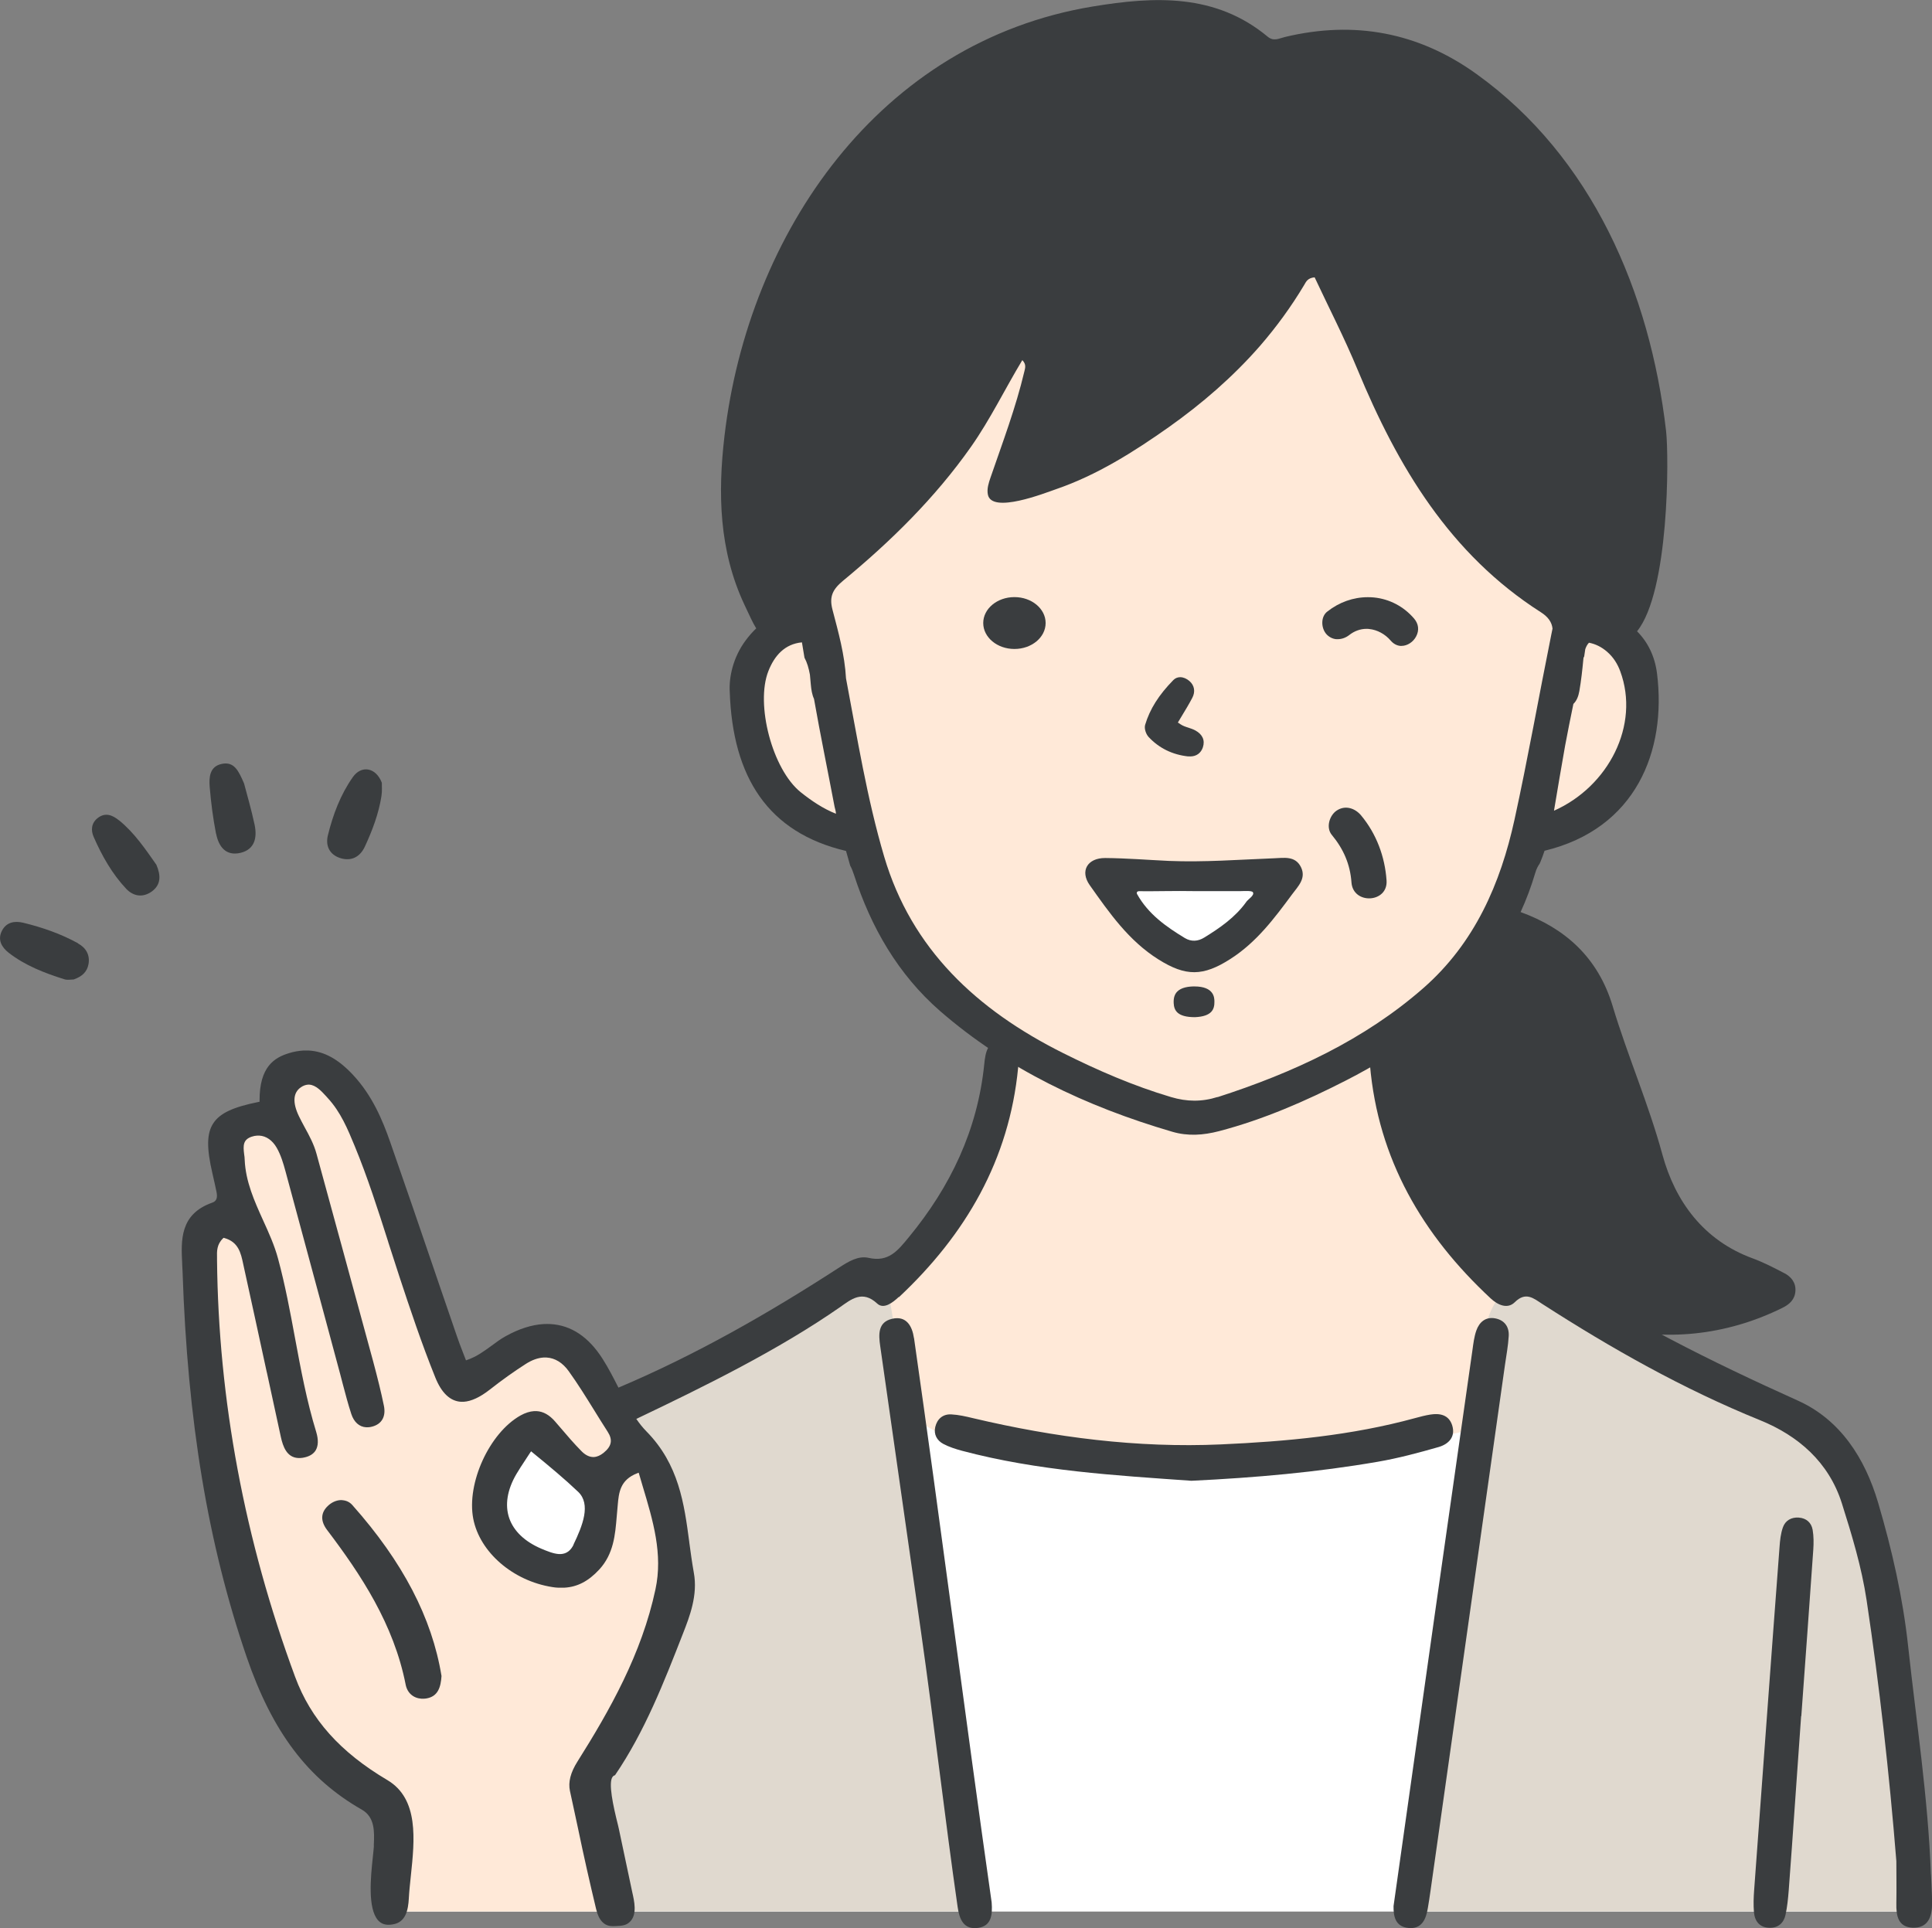 <?xml version="1.0" encoding="UTF-8"?>
<svg id="_レイヤー_2" data-name="レイヤー 2" xmlns="http://www.w3.org/2000/svg" viewBox="0 0 213.02 212.6">
  <rect x="0" y="0" width="213.02" height="212.6" fill="#808080" stroke="none"/>
  <defs>
    <style>
      .cls-1 {
        fill: #3a3d3f;
      }

      .cls-2 {
        fill: #fff;
      }

      .cls-3 {
        fill: #e0d9cf;
      }

      .cls-4 {
        fill: #ffe9d8;
      }
    </style>
  </defs>
  <g id="_レイヤー_1-2" data-name="レイヤー 1">
    <g>
      <g id="_女性_黒髪_ポニーテール" data-name="女性⑦黒髪 ポニーテール">
        <path id="_白" data-name="白" class="cls-2" d="M211.05,210.76s-1.91-24.34-2.83-30.47c-2.57-24.34-9.35-22.62-27.34-32.14-18.4-14.29-19.46-14.01-27.63-34.28,11.41-7.88,11.21-9.36,15.84-21.85,0,0,7.05-1.62,8.73-3.87,1.68-2.25,4.68-8.38,3.41-12.54-1.27-4.16.35-2.77-3.53-6.42-3.87-3.64-28.73-41.27-28.73-41.27l-8.92-1.66-28.21,9.93s-24.08,30.75-25.57,32.52c-3.42,1.75-9.65,19.98,8.64,23.43,0,0,4.51,17.17,15.61,21.97.4,4.77-5.09,23.79-10.98,27.06-1.91.92-3.06-.23-4.68,0-3.42,1.21-20.18,10.68-26.59,13.53-1.47-2.38-5.77-5.84-6.52-6.82-.99-1.29-4.94.22-7.19,1.98-2.26,1.75-3.95,2.69-3.95,2.69-1.06-3.01-2.91-8.06-3.97-11.07-1.88-5.34-3.76-10.67-5.64-16.01-.63-1.8-1.27-3.6-1.9-5.4,0,0-.02-.02-.03-.02-.83-.73-1.85-1.34-2.88-1.89-.49-.07-.99-.11-1.46-.1-1.08.02-2.23.73-2.94,1.51-.54.6-.92,1.35-1.1,2.13-.14.62.1,1.48-.74,1.55-2.33.18-4.77-.8-4.59,1.89.18,2.69.78,8.59.78,8.59,0,0-4.66,2.34-4.93,5.21.07,12.11,3.81,40.18,11.46,51.31,8.53,7.79,10.74,5.02,9.08,16.64,0,1.62-.16,3.89-.16,3.89h27.1-.02s142.39,0,142.39,0Z"/>
        <g id="_肌" data-name="肌">
          <path class="cls-4" d="M74.42,174.24s.41-8.92-3.25-13.57c-3.65-4.65-5.44-8.3-6.67-10.14-1.23-1.84-4.54-4.41-8.59-1.59-4.05,2.82-5.47,3.16-5.47,3.16,0,0-9.9-37.21-17.23-34.54,0,0-3.16.92-2.91,3.75.25,2.83.8,1.5-2.08,2.66-2.88,1.16-3.83,1.75-3.33,4.33.5,2.58.64,5.75.64,5.75,0,0-2.82,0-3.39,2.78-.57,2.79.86,23.17,2.09,28.86,1.24,5.7,4.52,30.61,17.87,33.19l1.61,1.5-.83,10.39h24.69s-4.3-9.31-2.99-13.42c1.31-4.11,9.85-23.11,9.85-23.11ZM64.05,172.34c-2.82,1.78-6.15-.48-8.03-2.6-1.36-1.53-1.92-3.34-1.44-5.36.43-1.82,1.58-3.39,2.49-4.99.93-1.63,2.83-1.36,3.81-.29.93.4,1.77,1.02,2.57,1.69,1.05.89,2.09,1.93,2.56,3.25.93,2.58.57,6.71-1.95,8.3Z"/>
          <path class="cls-4" d="M174.06,69l-.94-2.2c-19.46-7.12-22.9-42.33-29.86-40.3-1.35,1.45-9.96,20.53-29.55,26.34,0,0,4.79-17.19-.16-19.34,0,0-13.5,20.35-25.34,27.93l1.73,6.96c-12.36-.44-9.65,21.49,4.46,23.23,0,0,5.9,19.43,16.37,23.2.51,3.29-5.78,22.07-13.22,26.35.86,4.87,1.57,8.62,1.66,13.56,8.02,10.41,46.35,6.92,64.08,2.69.21-2.58,1.08-4.76,1.27-7.34.3-4.04,1.76-6.98,2.3-11-3.62-2.99-8.44-7.77-9.37-10.95-2.9-9.98-4.36-14.71-4.36-14.71,0,0,11.08-5.47,15.97-21.69,0,0,10.78-2.18,11.61-9.13.83-6.95,1.45-13.31-6.64-13.6ZM131.65,105.67c-5.41-1.5-10.07-8.86-10.07-8.86h20.1c-5.99,8.43-10.03,8.86-10.03,8.86Z"/>
        </g>
        <g id="_カラー" data-name="カラー">
          <path class="cls-3" d="M73.86,171.79c.22,3.78-.75,7.57-2.32,10.98.26-.64.31-.76.26-.65-1.6,4.19-5.05,8.86-6.55,12.47-.39,1-.78,3.21-.78,3.39.19.48,3,12.41,3.08,12.78h40c-1.68-7.49-8.33-65.1-10.12-70.5,0,0-1.48-.06-4.92,2.31-4.45,3.46-19.58,9.5-25.48,13.78,3.89,4.29,6.51,9.54,6.82,15.43Z"/>
          <path class="cls-3" d="M168.12,141.16s-3.56.44-4.5,6.01c-.95,5.57-8.65,63.59-8.65,63.59h55.82s-1.78-29.58-4.15-38.23c-2.37-8.65-3.37-13.04-9.15-15.76-5.78-2.73-24.98-12.26-29.37-15.61Z"/>
        </g>
        <g id="_アウトライン" data-name="アウトライン">
          <g>
            <path class="cls-1" d="M212.9,206.69c-.31-8.44-1.6-16.77-2.51-25.15-.58-5.39-1.78-10.65-3.31-15.84-1.45-4.92-4.18-9.16-8.85-11.26-9.51-4.28-18.81-8.89-27.48-14.69-1.12-.75-2.35-1.33-3.69-1.05-1.55.32-2.41-.42-3.32-1.49-4.95-5.82-8.25-12.37-8.98-20.07-.12-1.28-.48-2.57-2.17-2.35-1.52.19-1.64,1.47-1.54,2.64.9,10.4,5.8,18.76,13.32,25.75.79.73,1.85,1.2,2.65.41,1.21-1.2,2.08-.42,3.01.18,7.66,4.93,15.55,9.39,24.03,12.83,4.21,1.71,7.58,4.62,9.02,9.16,1.11,3.51,2.18,7.04,2.73,10.69,1.42,9.47,2.49,18.98,3.28,28.77,0,1.39.03,3.03,0,4.66-.03,1.35.19,2.62,1.8,2.68,1.72.06,2.14-1.24,2.14-2.68,0-1.06-.08-2.13-.12-3.19Z"/>
            <path class="cls-1" d="M100.77,147.54c-.19-1.32-.84-2.49-2.41-2.12-1.56.36-1.5,1.7-1.31,3,1.51,10.53,3.01,21.06,4.51,31.59,1.39,9.72,2.63,20.56,4.03,30.28.19,1.31.65,2.53,2.27,2.29,1.46-.22,1.58-1.45,1.48-2.8-2.89-20.29-5.64-41.82-8.56-62.23Z"/>
            <path class="cls-1" d="M164.85,145.37c-1.05-.19-1.74.41-2.07,1.34-.24.68-.33,1.43-.43,2.16-1.4,9.8-2.8,19.6-4.19,29.4-1.45,10.21-3.04,21.54-4.51,31.91-.01,1.06.15,2.26,1.64,2.41,1.46.15,1.94-.95,2.14-2.18.11-.65.21-1.29.3-1.94,2.69-18.96,5.52-39.03,8.21-57.99.15-1.05.35-2.1.41-3.16.06-1.02-.47-1.76-1.5-1.95Z"/>
            <path class="cls-1" d="M160.11,157.15c-.37-1.14-1.35-1.34-2.41-1.17-.57.09-1.12.24-1.68.39-7.01,1.92-14.22,2.58-21.42,2.9-9.21.41-18.33-.77-27.3-2.89-.79-.19-1.6-.38-2.41-.42-.93-.05-1.56.5-1.77,1.39-.19.81.19,1.49.88,1.86.64.34,1.36.57,2.06.76,8.38,2.23,16.97,2.72,25.3,3.31,7.08-.34,13.86-.94,20.57-2.1,2.26-.39,4.49-.99,6.69-1.62,1.1-.32,1.9-1.12,1.49-2.41Z"/>
            <path class="cls-1" d="M198.33,167.34c-.83-.06-1.49.33-1.75,1.08-.24.68-.32,1.43-.37,2.16-.94,12.39-1.88,25.43-2.8,37.83-.06.81-.09,1.64-.02,2.45.09,1.01.65,1.7,1.73,1.71.94.02,1.56-.54,1.75-1.43.19-.88.28-1.78.35-2.67.47-6.2.92-13.04,1.37-19.24,0,0,.02,0,.02,0,.44-6.12.9-12.23,1.32-18.35.05-.73.05-1.48-.07-2.19-.14-.79-.69-1.29-1.53-1.35Z"/>
            <path class="cls-1" d="M99.11,143.04c7.36-6.9,12.17-15.14,13.15-25.33.12-1.25.11-2.66-1.52-2.9-1.86-.27-2.09,1.24-2.22,2.56-.74,7.25-3.73,13.49-8.32,19.06-1.18,1.43-2.2,2.78-4.43,2.27-1.14-.26-2.22.41-3.2,1.04-7.79,5.05-15.82,9.65-24.38,13.27-.01-.03-.03-.05-.04-.08-.53-1.04-1.08-2.11-1.7-3.08-1.54-2.43-3.47-3.72-5.75-3.85-.12,0-.25-.01-.37-.01-.13,0-.26,0-.4.01-1.31.08-2.7.52-4.16,1.33-.55.3-1.06.68-1.56,1.05-.81.59-1.64,1.21-2.69,1.57l-.14.05-.36-.93c-.23-.6-.45-1.16-.64-1.73-.66-1.93-1.32-3.86-1.99-5.8l-.49-1.44c-1.58-4.64-3.22-9.43-4.89-14.21-.83-2.37-1.96-5.09-4.08-7.36-1.62-1.74-3.17-2.59-4.86-2.69-.1,0-.2,0-.31,0-.11,0-.22,0-.33,0-.5.03-1.02.12-1.54.28-1.63.49-3.29,1.5-3.27,5.25v.12s-.12.02-.12.02c-2.79.56-4.23,1.23-4.96,2.32-.75,1.11-.78,2.73-.11,5.59.17.75.32,1.4.44,1.99.14.67,0,1.04-.46,1.2-3.6,1.26-3.45,4.17-3.32,6.74v.08c.02.27.03.53.04.79.55,16.53,2.8,30.03,7.07,42.5,2.83,8.25,6.74,13.43,12.69,16.82,1.46.83,1.39,2.45,1.33,3.87v.23c-.02.29-.07.72-.12,1.21-.22,2.09-.58,5.59.59,6.9.3.33.67.49,1.15.49.14,0,.28-.01.44-.04,1.46-.21,1.73-1.58,1.8-2.9.04-.76.13-1.58.22-2.45.42-3.98.9-8.49-2.58-10.56-5.22-3.09-8.45-6.71-10.18-11.39-5.57-15.06-8.46-30.54-8.61-45.99v-.23c-.02-.72-.03-1.46.66-2.13l.06-.06.08.02c1.56.43,1.83,1.66,2.08,2.84l.05.23c.86,3.89,1.71,7.84,2.54,11.66l.04.16c.51,2.36,1.02,4.71,1.53,7.06.23,1.04.65,2.24,1.9,2.31.04,0,.08,0,.12,0,.04,0,.09,0,.14,0,.16,0,.33-.04.51-.08.54-.13.94-.39,1.17-.77.29-.49.31-1.18.06-2.01-1.05-3.41-1.71-6.97-2.35-10.42-.53-2.86-1.08-5.82-1.86-8.7-.39-1.46-1.03-2.87-1.65-4.23-.95-2.1-1.93-4.27-2.03-6.68,0-.2-.03-.41-.06-.61-.12-.96-.12-1.61.83-1.93.2-.07.41-.11.61-.12.04,0,.08,0,.12,0s.08,0,.11,0c.76.04,1.45.52,1.92,1.34.46.8.73,1.72.97,2.6,1.41,5.19,2.79,10.32,4.32,16l1.71,6.36.29,1.11c.29,1.09.58,2.21.94,3.3.29.88.88,1.41,1.63,1.45.03,0,.07,0,.1,0,.04,0,.07,0,.11,0,.14,0,.3-.03.45-.07,1.07-.28,1.54-1.12,1.3-2.3-.3-1.47-.69-3.04-1.2-4.95-1.16-4.27-2.32-8.54-3.49-12.81l-.39-1.42c-.78-2.87-1.57-5.73-2.35-8.6-.28-1.04-.79-1.99-1.29-2.9-.22-.41-.45-.83-.65-1.25-.72-1.5-.65-2.6.22-3.19.26-.18.52-.27.78-.29.02,0,.05,0,.07,0,.02,0,.05,0,.07,0,.72.04,1.34.71,1.88,1.3l.15.17c1.44,1.55,2.22,3.46,2.98,5.3,1.42,3.44,2.57,7.04,3.68,10.52l.04.14c.4,1.24.81,2.53,1.23,3.8,1.13,3.42,2.42,7.3,3.93,11.04.69,1.73,1.65,2.63,2.84,2.7.05,0,.09,0,.14,0,.05,0,.1,0,.15,0,.84-.05,1.81-.5,2.87-1.33,1.39-1.09,2.71-2.03,4.01-2.86.66-.42,1.31-.65,1.93-.69.06,0,.11,0,.17,0s.11,0,.16,0c.93.05,1.78.57,2.45,1.51,1,1.39,1.91,2.86,2.79,4.28.48.78.98,1.58,1.5,2.39.58.9.45,1.6-.45,2.33-.35.28-.7.44-1.05.46-.02,0-.05,0-.07,0-.03,0-.05,0-.08,0-.42-.02-.84-.24-1.24-.65-.82-.83-1.59-1.73-2.34-2.61l-.56-.65c-.62-.72-1.3-1.11-2.04-1.15-.04,0-.09,0-.13,0-.05,0-.1,0-.15,0-.47.03-.98.19-1.5.48-3.43,1.93-5.96,7.46-5.21,11.38.71,3.69,4.37,6.86,8.71,7.54.22.04.44.06.66.07.11,0,.23,0,.34,0s.22,0,.33,0c1.45-.08,2.67-.72,3.86-2.01,1.58-1.72,1.75-3.81,1.92-5.83.02-.3.05-.61.08-.91l.03-.34c.12-1.38.25-2.8,2.16-3.53l.15-.06.05.16c.11.37.22.75.33,1.12l.05.17c1.16,3.86,2.26,7.52,1.42,11.42-1.51,7.09-5.03,13.32-8.61,19-.75,1.19-1.02,2.24-.82,3.21.14.64.28,1.29.42,1.94.16.76.33,1.52.49,2.28.61,2.94,1.28,5.9,1.98,8.82.3,1.26.9,1.88,1.81,1.88.04,0,.09,0,.13,0,.09,0,.18,0,.27-.01.62-.03,1.16-.05,1.6-.56.7-.81.41-2.13.17-3.19-.03-.12-.05-.23-.07-.33l-1.41-6.66c-.01-.07-.05-.2-.09-.39-.54-2.14-1.09-4.69-.59-5.33.07-.09.16-.15.26-.17,3.29-4.83,5.42-10.31,7.49-15.61.74-1.89,1.66-4.25,1.2-6.73-.2-1.12-.35-2.25-.5-3.34v-.03c-.56-4.21-1.14-8.56-4.72-12.2-.41-.42-.78-.88-1.12-1.38,7.49-3.57,15.68-7.6,22.47-12.33,1.2-.84,2.45-1.92,4.09-.39.72.67,1.71-.1,2.38-.73ZM63.25,170.31c-.32.67-.78,1.01-1.4,1.05-.04,0-.07,0-.11,0-.04,0-.08,0-.12,0-.62-.04-1.31-.33-1.91-.58-1.84-.78-3.06-1.94-3.56-3.37-.5-1.45-.23-3.13.78-4.86.31-.53.65-1.04,1.04-1.63l.03-.05c.15-.22.3-.45.46-.7l.1-.14.13.11c1.9,1.55,3.59,2.96,5.06,4.36,1.43,1.37.49,3.72-.52,5.82Z"/>
            <path class="cls-1" d="M37.73,165.41s-.06,0-.09,0c-.03,0-.07,0-.1,0-.5.03-1,.26-1.41.66-.78.75-.8,1.66-.07,2.63,3.73,4.92,7.36,10.39,8.67,17.07.18.9.84,1.48,1.74,1.54.04,0,.08,0,.13,0,.05,0,.09,0,.14,0,.07,0,.15-.01.22-.02,1.37-.2,1.64-1.31,1.72-2.48-1.05-6.42-4.27-12.59-9.83-18.85-.29-.33-.67-.51-1.11-.54Z"/>
            <path class="cls-1" d="M8.6,104.01c-1.89-1.04-3.93-1.75-6.03-2.26-.95-.23-1.88-.08-2.37.91-.49.99,0,1.8.75,2.39,1.82,1.42,3.96,2.24,6.14,2.93.35.11.77.02,1.04.02.94-.33,1.48-.85,1.63-1.7.18-1.03-.31-1.81-1.16-2.27Z"/>
            <path class="cls-1" d="M37.49,94.61c1.26.41,2.23-.14,2.75-1.28.82-1.78,1.52-3.62,1.82-5.56.09-.57.03-1.15.04-1.46-.65-1.7-2.25-1.96-3.19-.63-1.37,1.94-2.2,4.16-2.76,6.44-.27,1.12.16,2.1,1.34,2.49Z"/>
            <path class="cls-1" d="M13.11,90.45c-.69-.56-1.48-.9-2.31-.27-.74.56-.8,1.37-.47,2.11.91,2.07,2.02,4.05,3.58,5.71.78.83,1.84,1.02,2.84.29,1-.74,1-1.75.49-2.94-1.18-1.67-2.39-3.5-4.13-4.91Z"/>
            <path class="cls-1" d="M23.83,91.93c.27,1.39,1.05,2.5,2.69,2.11,1.61-.39,1.84-1.73,1.55-3.11-.35-1.64-.82-3.25-1.16-4.54-.59-1.35-1.07-2.47-2.49-2.15-1.32.29-1.38,1.5-1.3,2.52.14,1.73.37,3.47.7,5.18Z"/>
          </g>
          <g>
            <path class="cls-1" d="M131.69,108.77c-.62,0-1.45.1-1.91.59-.28.3-.4.71-.37,1.26.04.76.36,1.54,2.34,1.54,1.91-.08,2.16-.91,2.15-1.71,0-.42-.02-1.68-2.21-1.68Z"/>
            <path class="cls-1" d="M140.44,94.64c-3.85.15-7.7.45-11.56.29-2.34-.11-4.68-.3-7.02-.32-1.96-.01-2.81,1.43-1.71,2.99,2.16,3.05,4.29,6.13,7.59,8.2,3,1.88,4.91,1.88,7.94-.07,2.87-1.84,4.83-4.47,6.79-7.12.66-.89,1.58-1.76.97-3-.63-1.27-1.88-1.01-3-.97ZM137.4,99.47c-1.21,1.68-2.88,2.84-4.62,3.91-.69.43-1.44.48-2.15.05-2.06-1.25-4.02-2.63-5.25-4.83-.1-.18,0-.33.2-.33,2.01.02,4.03-.05,6.03-.01,1.74,0,3.48,0,5.21,0,.29,0,1.17-.07,1.31.11.25.34-.52.78-.73,1.09Z"/>
            <path class="cls-1" d="M131.02,83.4c.07,0,.14.01.21.01.68,0,1.19-.37,1.4-1.01.25-.77-.04-1.42-.82-1.85-.25-.14-.51-.22-.77-.31-.32-.1-.62-.2-.9-.39l-.27-.18.44-.73c.41-.68.8-1.32,1.15-1.99.36-.68.24-1.38-.32-1.86-.3-.26-.67-.42-1.01-.42-.29,0-.55.11-.75.31-1.62,1.65-2.61,3.23-3.12,4.95-.12.42.1,1.03.39,1.34,1.15,1.23,2.62,1.95,4.37,2.14Z"/>
            <path class="cls-1" d="M151.49,65.88c-.22-.02-.45-.03-.67-.03-1.61,0-3.16.55-4.48,1.59-.32.25-.51.64-.54,1.09-.04.52.14,1.06.46,1.41.29.31.66.5,1.07.54.05,0,.11,0,.17,0,.44,0,.89-.16,1.27-.46.56-.44,1.22-.68,1.9-.68.1,0,.2,0,.31.02.87.09,1.73.55,2.35,1.27.3.35.66.55,1.06.59.05,0,.09,0,.14,0,.64,0,1.3-.43,1.62-1.06.35-.67.26-1.38-.24-1.96-1.14-1.33-2.71-2.15-4.42-2.32Z"/>
            <ellipse class="cls-1" cx="111.85" cy="68.7" rx="3.44" ry="2.86"/>
            <path class="cls-1" d="M196.72,140.38c-1.13-.59-2.27-1.18-3.46-1.62-5.43-1.98-8.56-6.3-9.96-11.43-1.52-5.59-3.83-10.87-5.49-16.39-1.62-5.39-5.27-8.6-10.15-10.37.63-1.37,1.17-2.81,1.62-4.33.12-.42.29-.74.48-1.01.03-.07.06-.13.09-.2.17-.4.31-.81.45-1.22,10.08-2.43,13.47-11,12.4-19.56-.24-1.89-1.02-3.46-2.2-4.64,3.55-4.39,3.52-19.31,3.2-22.09-1.77-15.28-8.15-30.19-20.89-39.35-6.4-4.61-13.48-5.93-21.14-4.09-.64.15-1.22.52-1.89-.03-5.77-4.8-12.51-4.45-19.26-3.34-23.58,3.87-38.01,24.99-40.64,47.37-.74,6.3-.61,12.61,2.2,18.6.55,1.17.93,2.02,1.3,2.61-.4.38-.79.82-1.14,1.29-1.46,1.95-1.87,4.16-1.78,5.69.32,9.45,4.23,15.54,12.82,17.56.15.54.31,1.08.46,1.62.17.3.3.65.43,1.04,1.86,5.73,4.83,10.94,9.49,15,7.34,6.38,16.09,10.52,25.58,13.3,1.73.51,3.42.39,5.16-.06,4.93-1.29,9.56-3.32,14-5.59,1.59-.81,3.13-1.68,4.6-2.6.58,6.66,4.51,13.16,8.4,18.63,8.11,11.41,22.55,15.27,35.13,9.04.79-.39,1.37-.93,1.43-1.85.06-.94-.47-1.58-1.23-1.98ZM171.34,89.4c.42-2.49.81-4.85,1.23-7.19.28-1.53.6-3.06.91-4.59.36-.34.56-.85.66-1.43.2-1.16.33-2.34.44-3.51,0-.06.01-.11.02-.16.02-.04.05-.09.07-.13.04-.27.08-.54.12-.81.1-.29.23-.53.41-.71.71.14,1.38.46,2,1,.69.6,1.15,1.34,1.45,2.16,2.18,5.91-1.28,12.69-7.32,15.37ZM88.28,87.35c-3.13-2.52-5-9.7-3.56-13.35.68-1.73,1.82-2.99,3.7-3.17.09.56.18,1.13.28,1.69.29.53.47,1.16.6,1.87.04.37.07.74.1,1.1.05.56.14,1.12.35,1.57.7,3.97,1.52,7.93,2.27,11.9.05.25.15.5.15.77-1.41-.56-2.69-1.42-3.89-2.38ZM134.25,120.96c-1.73.55-3.39.53-5.13.01-4.15-1.23-8.1-2.95-11.9-4.85-9.53-4.76-16.72-11.48-19.73-21.66-1.91-6.47-2.96-13.08-4.21-19.66-.14-2.59-.84-5.09-1.49-7.57-.38-1.44.02-2.24,1.16-3.19,5.28-4.36,10.14-9.13,14.11-14.77,2.13-3.03,3.73-6.36,5.66-9.56.47.48.31.89.22,1.27-.94,3.97-2.39,7.8-3.72,11.66-.21.61-.42,1.25-.3,1.88.4,2.18,6.28-.15,7.55-.59,4.48-1.54,8.55-4.11,12.4-6.83,3.67-2.6,7.09-5.56,10.05-8.95,1.82-2.1,3.46-4.35,4.88-6.73.21-.36.38-.77,1.15-.84,1.56,3.33,3.29,6.69,4.73,10.17,4.43,10.69,10.17,20.35,20.23,26.77.79.51,1.19,1.08,1.27,1.79-.05.21-.09.44-.14.69-1.37,6.79-2.57,13.6-4.05,20.37-1.54,7.04-4.38,13.62-10.06,18.59-6.5,5.69-14.33,9.33-22.69,12.02Z"/>
          </g>
        </g>
      </g>
      <path class="cls-1" d="M147.38,89.38c-.8.53-1.21,1.88-.53,2.69,1.27,1.53,2.02,3.23,2.16,5.22.17,2.49,4.04,2.29,3.87-.2-.18-2.63-1.12-5.15-2.81-7.18-.67-.8-1.75-1.16-2.69-.53Z"/>
    </g>
  </g>
</svg>